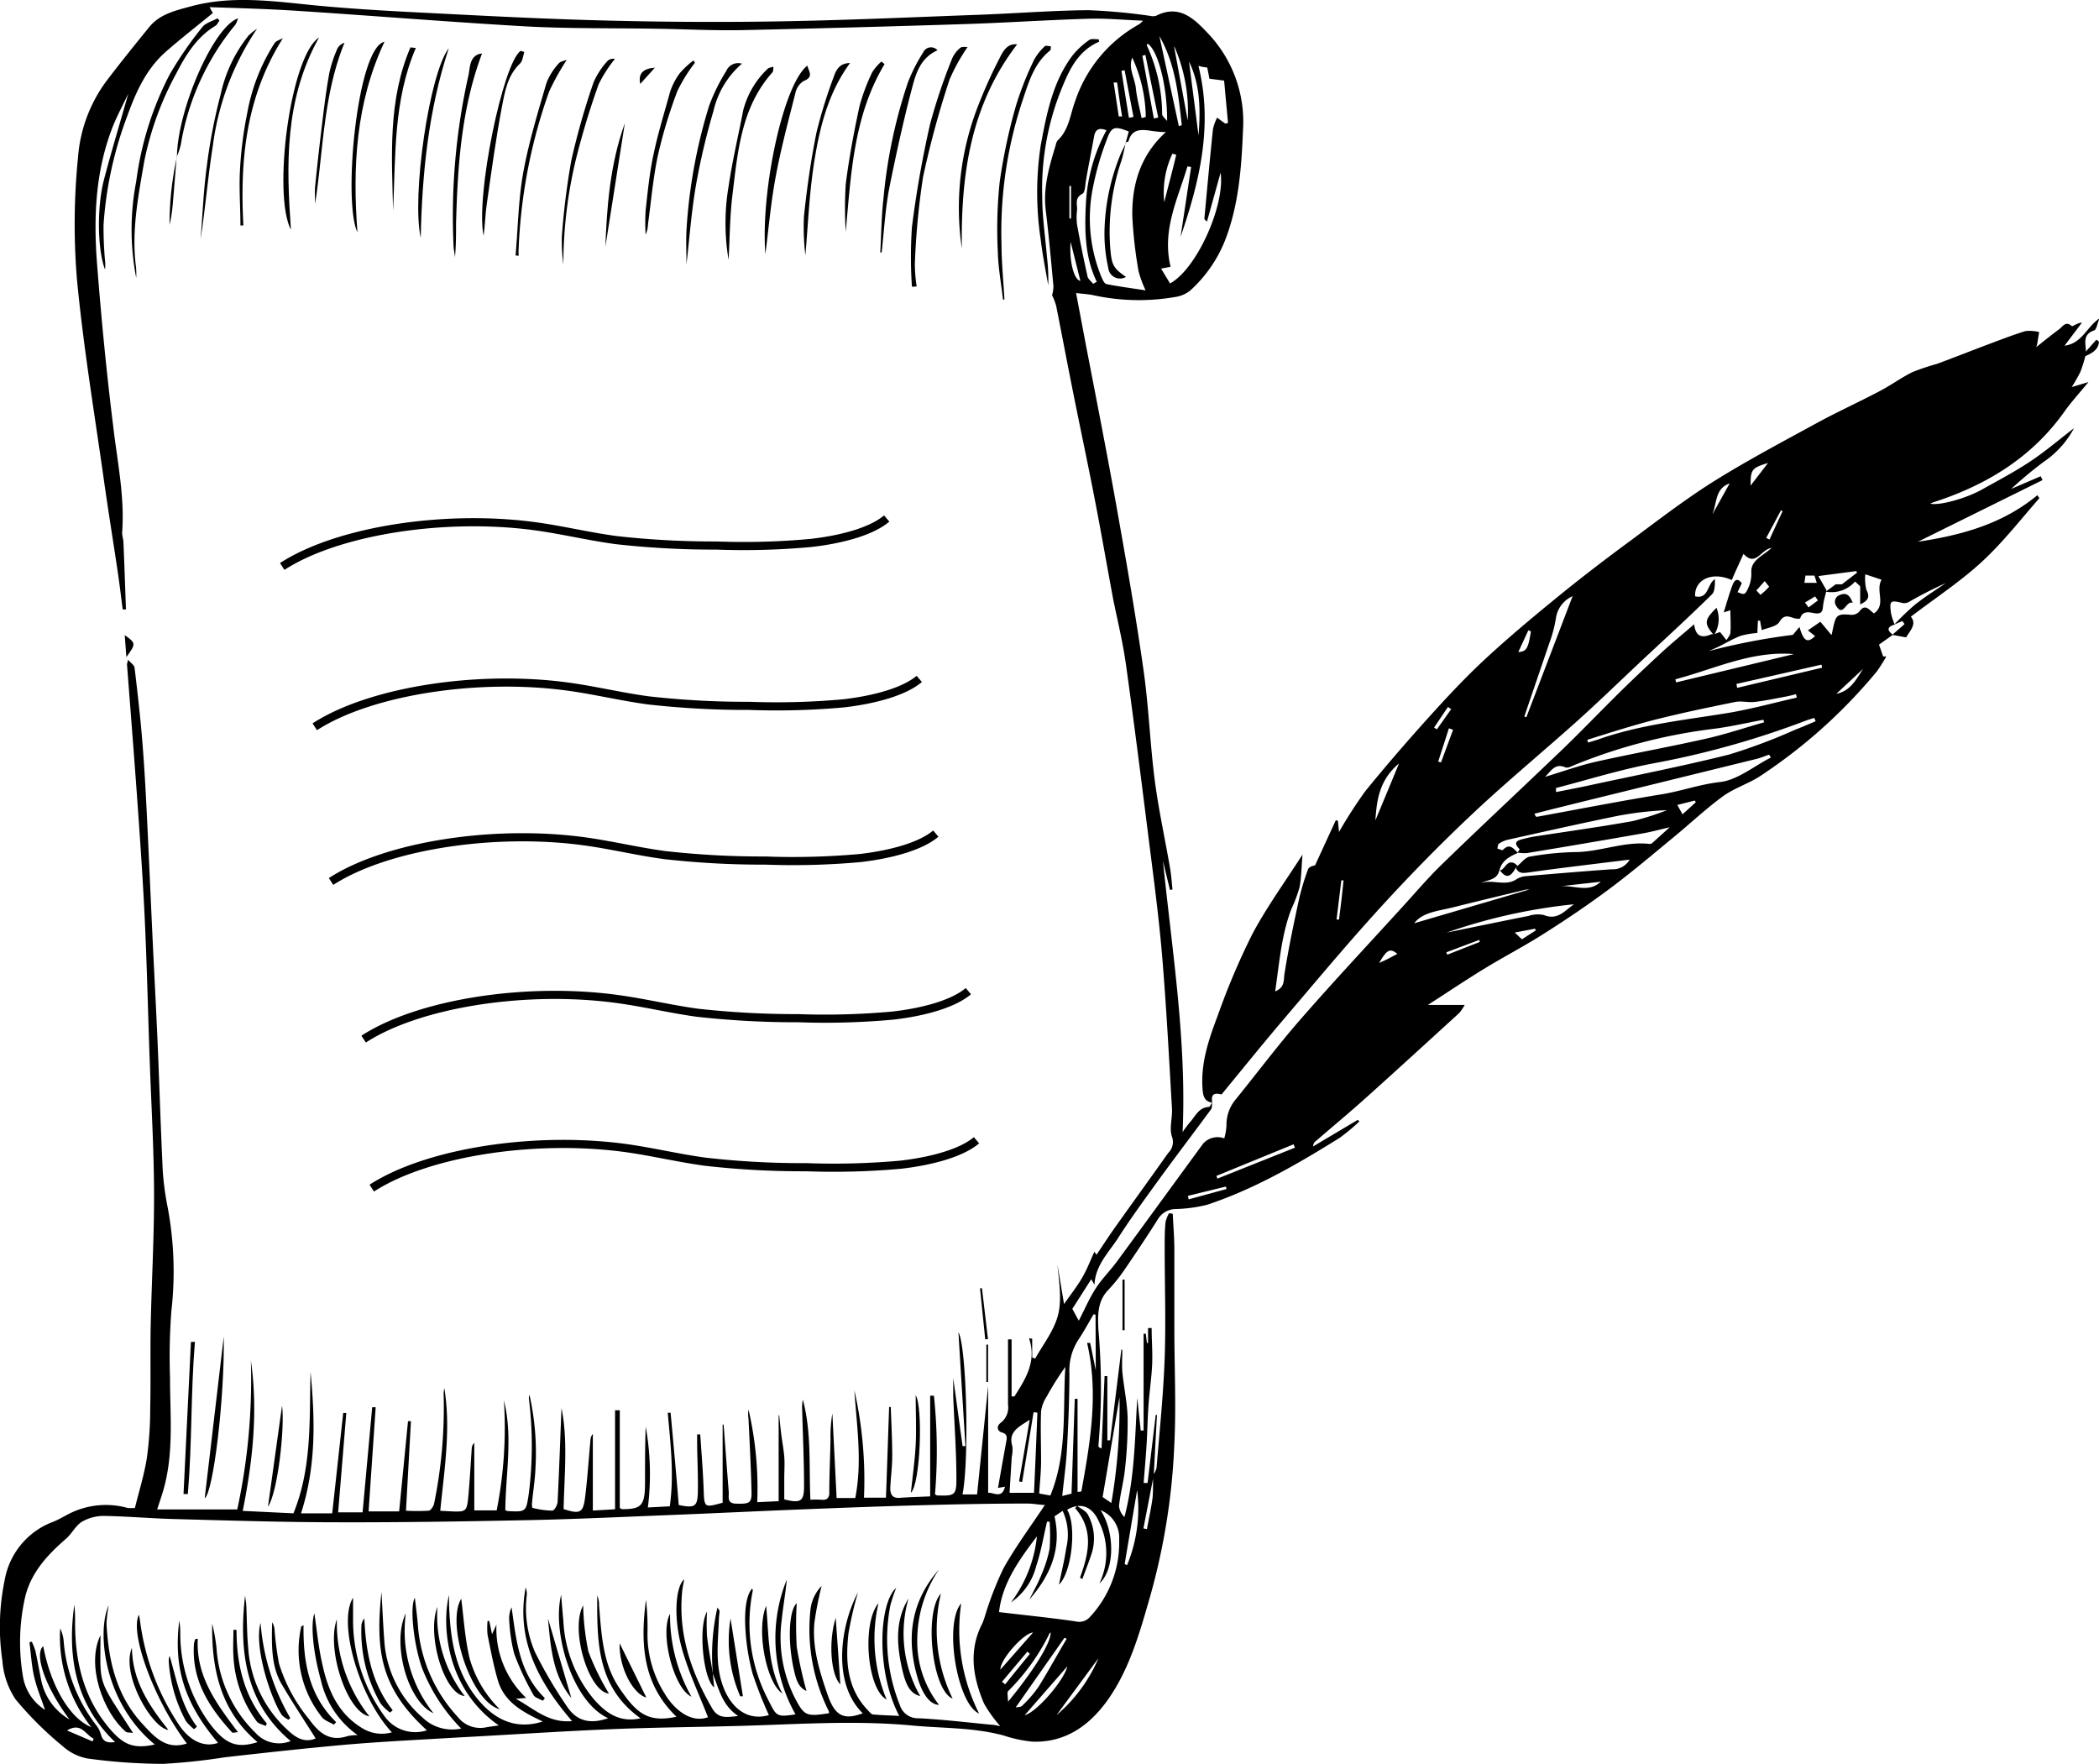 <svg xmlns="http://www.w3.org/2000/svg" viewBox="0 0 257.79 216.63"><defs><style>.cls-1{fill:none;stroke:#000;stroke-miterlimit:10;}</style></defs><g id="Capa_2" data-name="Capa 2"><g id="Capa_1-2" data-name="Capa 1"><path d="M141.62,181.16a2.58,2.58,0,0,0,.42-.87c.37-4.49.84-9,1-13.49s0-9.08,0-13.62c0-1,0-2.08.11-3.11a4,4,0,0,1,.43-1.07l.45.07c.07,1.43.19,2.87.2,4.31,0,3.3,0,6.59,0,9.89,0,4.66.23,9.32,0,14a80.78,80.78,0,0,1-3,18.88c-1.24,4.32-2.46,8.65-5,12.37-2.22,3.22-5.23,5.54-9.45,5.38a16,16,0,0,1-3.5-.75c-3.69-1-7.49-.88-11.25-1.23-7.22-.68-14.42-.12-21.63.06-5.26.14-10.52.18-15.77.41-6.14.26-12.26.68-18.39,1-4.5.27-9,.48-13.49.86-5,.44-10.08,1-15.12,1.57a75.56,75.56,0,0,1-7.61.81,70.38,70.38,0,0,1-9.28-.66,6.3,6.3,0,0,1-3.06-1.53,42.52,42.52,0,0,1-5.75-5.71,9.84,9.84,0,0,1-1.64-4.8,28.26,28.26,0,0,1,.31-10,9.34,9.34,0,0,1,5.85-7c.7-.27,1.36-.66,2-1a10,10,0,0,1,7.23-.73,4.75,4.75,0,0,0,.89,0c.51-2.08,1.15-4.1,1.47-6.17a44,44,0,0,0,.41-6.08c.07-3.27,0-6.54.05-9.81.11-5.48.43-11,.42-16.46s-.33-10.7-.52-16.05c-.26-7.06-.39-14.12-.8-21.17-.54-9.28-1.29-18.55-2-27.82,0-.07,0-.14.13-.61.38.43.77.67.8,1,.34,2.85.67,5.7.91,8.56s.4,5.57.54,8.36c.28,5.53.51,11.06.77,16.58.2,4.21.43,8.41.61,12.62.22,5.22.38,10.44.63,15.66a35.14,35.14,0,0,0,.6,4.46A42.77,42.77,0,0,1,21.05,161a73.34,73.34,0,0,0-.17,8.13c0,4.7.51,9.44-.87,14.06-.2.68-.44,1.35-.71,2.19h9.84a75.63,75.63,0,0,0,1.67-18.3c.89,6.19.24,12.31-1,18.48l6.23.3c2.31-5.67,1.94-11.55,2.1-17.37.55,5.8.71,11.57-1.17,17.37h3.83c.45-4.08.9-8.2,1.35-12.32l.38,0-1,12.2h3l1.18-12.91.43,0c-.29,4.24-.58,8.48-.87,12.79h3.75q.55-5.56,1.09-11.08l.36,0c-.2,3.61-.4,7.22-.61,11a26,26,0,0,0,2.76,0c.26,0,.61-.51.69-.85a58.92,58.92,0,0,0,1.18-13.32,3.32,3.32,0,0,1,.08-.88c.82,5,0,10-.5,15.06l1.38.07c1.77.08,1.89,0,2.06-1.77.19-2,.29-4,.43-6a.92.92,0,0,1,.31-.63v8.28H61A52.53,52.53,0,0,0,61.89,172c1.12,4.48.21,9,.17,13.48a1.35,1.35,0,0,0,.37.11c2.22.11,2.18.06,2.52-2.18a47.14,47.14,0,0,0,0-11.69,3.83,3.83,0,0,1,.07-.44,32.39,32.39,0,0,1,.74,9.12c-.06,1.43-.3,2.84-.43,4.27,0,.18,0,.52.11.53a10.35,10.35,0,0,0,2.4.33c.23,0,.62-.67.64-1.05.2-3.94.33-7.88.48-11.54.8,3.9.35,8.17.26,12.4,2,.64,2.39.47,2.63-1.37.3-2.37.45-4.76.67-7.14a1.18,1.18,0,0,1,.29-.72v9.41l2.73-.16V173.2h.58v12c.14.08.21.15.27.15,2.45,0,2.84-.45,2.83-3.44,0-2.24,0-4.47.08-6.71a33,33,0,0,1,.27,9.94l2.69-.14c.55-3.87.09-7.68-.25-11.49l.35,0c.35,3.78.7,7.57,1,11.33,2,.4,2.32.22,2.35-1.72s-.06-3.67-.09-5.5c0-.49,0-1,0-1.45H86c.15,2.26.34,4.51.42,6.77s.08,2.23,2.33,1.62v-9.6l.12,0c.21,2.75.41,5.5.63,8.25.05.61-.27,1.43.88,1.46,1.62.05,1.94-.06,1.92-1.35-.06-3-.23-6-.37-9.06a3.65,3.65,0,0,1,0-1.14A42.8,42.8,0,0,1,93,184.49l2.63-.12V173.81l.07,0c.08.81.16,1.61.26,2.42s.29,1.78.36,2.68,0,1.75,0,2.63,0,1.75,0,2.61c2,.5,2.43.26,2.43-1.63,0-3.11-.15-6.22-.23-9.32a5.25,5.25,0,0,1,.08-1.31c1.08,4,.74,8.14.93,12.3a11.31,11.31,0,0,1,1.32,0c.65.08,1-.17,1-.84,0-2.19.11-4.38.15-6.57a16.37,16.37,0,0,1,.23-3.19c.17,3.47.35,6.94.52,10.39h2.29c.88-4.48.18-8.85-.11-13.23a50,50,0,0,1,1.18,13.19h2.7c.14-3.77.26-7.46.39-11.14h.2c.07,2,.18,4,.18,6,0,1.35-.19,2.69-.24,4,0,.72.26,1.22,1.14,1.16,1.15-.09,2.3-.12,3.76-.18V171.41h.46a64.47,64.47,0,0,1,.13,12.11c.12.07.18.13.25.14,2.18.08,2.4,0,2.38-2.16,0-3.34-.26-6.67-.39-10,0-.64,0-1.27,0-2.25.42,3,.78,5.69,1.15,8.36l.35,0c-.29-4.68-.58-9.36-.86-14,1,1.76,1.35,15.66.5,19.93H120c.45-4.37.89-8.7,1.36-13.33v13.13c.71-.06,1.68.78,2.07-.75l-.86.15c.34-1.93.66-3.77,1-5.61.08-.5.24-1-.53-1.2-.61-.19-.67-.83-.1-1.21a2.4,2.4,0,0,0,.86-2.22c0-2.66,0-5.33,0-8h.44v7h.35c1.36-2.15,2.76-4.29,1.79-7.14l.39.06v2.31l.37.12c1-1.78,2.33-3.46,2.81-5.37s.11-4.06-.07-6.12l.8,4.8c.85-1.22,1.62-2.19,2.24-3.26s1-2.12,1.49-3.17a3.27,3.27,0,0,0,.26.37c.76-1.12,1.49-2.25,2.26-3.34,2.17-3.05,4.37-6.09,6.54-9.15a1.88,1.88,0,0,0,.47-2c-.36-1,.06-2.28,0-3.43-.37-6.29-.69-12.59-1.22-18.87-.42-4.92-1.08-9.82-1.7-14.73-.88-7-1.76-14-2.74-21-.37-2.64-1-5.24-1.54-7.86-.77-4.12-1.48-8.25-2.28-12.36-.83-4.31-1.75-8.59-2.61-12.89-.73-3.64-1.42-7.29-2.14-10.93a9.29,9.29,0,0,0-.5-1.3,3.81,3.81,0,0,0,.17-1.07c-.29-3.13-.57-6.26-.95-9.38-.33-2.79.44-5.37,1.24-8a1.26,1.26,0,0,1,.22-.54c1.41-1.31,1.54-3.19,2.16-4.84a16.92,16.92,0,0,1,7.87-9.44,3.56,3.56,0,0,0,.46-.43c-2.37-.09-4.51-.3-6.64-.24-5.1.15-10.21.5-15.32.66q-13.65.44-27.3.74c-3.47.07-6.94-.12-10.41-.17-5.38-.09-10.78,0-16.15-.29C55.16,2.7,45.76,1.93,36.36,1.32,32.9,1.1,29.43,1,25.74.88l.4.72c-1.94,1.59-3.91,3.12-5.78,4.76-2.38,2.1-3.65,4.9-4.7,7.81a46.41,46.41,0,0,0-2.94,13.4A43.28,43.28,0,0,0,12.9,32a5.06,5.06,0,0,1,0,1.1c-.94-2.42-1-7.68-.14-11,.93-3.55,2-7.07,3-10.6-.64,1.35-1.38,2.71-1.94,4.13-2.09,5.38-2.34,11-1.91,16.65.52,6.72,1.17,13.44,2,20.13C14.41,56.7,15.33,61,15,65.43c0,.39.15.79.16,1.18.12,2.75.21,5.49.31,8.24h-.4c-.2-1.51-.37-3-.6-4.55-.56-3.78-1.18-7.56-1.71-11.34-1.16-8.22-2.53-16.41-3.31-24.67a82,82,0,0,1,.13-14.94A18,18,0,0,1,13,10.05c1.73-2.29,3.53-4.51,5.33-6.73,1.26-1.55,3.12-2,4.93-2.49C28.18-.55,33.12.09,38.09.6c4,.4,8,.65,11.94.86,7.38.37,14.77.78,22.15,1s15,.29,22.52.18c8.45-.12,16.91-.51,25.36-.82,4.54-.16,9.07-.53,13.61-.57a72.08,72.08,0,0,1,7.59.7,1.49,1.49,0,0,0,.7,0c2.85-1.46,4.67.32,6.36,2.11a15.74,15.74,0,0,1,4.34,11.92c-.18,4.41-.48,8.78-2,13a16.55,16.55,0,0,1-4.48,6.7,3.81,3.81,0,0,1-1.81.79,26.19,26.19,0,0,1-10.21-.24c-.57-.11-1.17-.14-2-.24.4,2.13.78,4.11,1.15,6.09,1.35,7,2.75,14.1,4,21.17,1.14,6.4,2.25,12.81,3.16,19.24.62,4.43.78,8.91,1.35,13.34.47,3.59,1.25,7.14,1.87,10.72.16.89.21,1.79.31,2.69l-.31.06-.86-3.55c1.12,11.07,2.92,22.07,2.41,33.29a13.57,13.57,0,0,1,.92-1.23c.66-.73,1.06-1.8,2.3-1.86.14,0,.27-.35.4-.54,0,.27,0,.62-.11.81-2.09,2.85-4.25,5.67-6.33,8.53-1.7,2.35-3.42,4.69-5,7.14-1.16,1.85-2.89,3.43-3,5.89l-.4-.67-2.32,3.64.79,1.45c.71-1.36,1.28-2.71,2.06-3.93s1.79-2.2,2.63-3.34c3.54-4.82,7.05-9.65,10.58-14.47a2.37,2.37,0,0,1,2.6-.65,7.71,7.71,0,0,0,.27-1.51,4.84,4.84,0,0,1,1.08-3.21c2.69-3.31,5.24-6.73,8.05-9.94,4.08-4.68,8.33-9.21,12.51-13.8,1.53-1.67,3-3.41,4.62-5,5-4.86,10.13-9.64,15.18-14.48,2-1.94,4-4,6-6s3.88-3.77,5.86-5.6c1.29-1.2,2.65-2.31,4.14-3.6.18,1.56,1,1.72,2.12,1.22,0,0,.15,0,.23,0h.1l.73-.27.79,1c.17-.3.46-.6.48-.91.07-.9,0-1.81,0-2.76l-.82.26c.38-1.2.67-2.27,1.06-3.3.2-.56.56-1.07,1.16-.28l-.52,1.1c.56.18.87.5,1.22-.33a4.14,4.14,0,0,0,.47-2.1c-.1-1.51,1.48-2.06,2.48-3-1.27.13-1.94,2.38-3.44.72-.49,1.1-1,2.16-1.44,3.22-2.47-1.12-4.62,0-4.5,2,1.69.37,1.46-1.53,2.43-2.11,0,.69,0,1.46-.33,1.83-2.47,2.43-5,4.77-7.55,7.14-3,2.78-5.89,5.62-8.91,8.34-4.33,3.89-8.83,7.59-13.06,11.58-3.9,3.67-7.66,7.51-11.27,11.47-4.19,4.59-8.17,9.38-12.2,14.11-2.44,2.88-4.81,5.82-7.28,8.82-.67-.18-1.38-.21-1.13,1-.81-.1-1.09-.62-1.17-1.38-.34-3.33.73-6.39,1.87-9.4a87.06,87.06,0,0,1,4.2-9.89c1.76-3.32,4-6.39,6.18-9.8-.13,1.54-.13,2.79-.36,4a17.08,17.08,0,0,1-1,2.67c-1.24,3.22-1.48,6.63-2,10.14,1.27-.53,1-1.44,1.17-2.32.49-3.06,1.13-6.1,1.79-9.13a29.61,29.61,0,0,1,1.08-3.55c.09-.26.48-.41.86-.48.85-1.85,1.7-3.71,2.56-5.56l.25.11.13,1.35a56.93,56.93,0,0,1,3.22-5c2.52-3.1,5.14-6.13,7.82-9.1,2.2-2.44,4.45-4.85,6.86-7.09,2.89-2.68,5.93-5.22,9-7.72s5.93-4.68,9-6.94c3.33-2.47,6.61-5,10.11-7.2,4.14-2.59,8.46-4.87,12.74-7.21,2.54-1.38,5.17-2.57,7.72-3.92,1.36-.71,2.61-1.64,4-2.32a30.56,30.56,0,0,1,3-1c2.08-.77,4.14-1.59,6.22-2.37,1.53-.57,3.06-1.17,4.62-1.65a4.88,4.88,0,0,1,1.68.12c-.08.47-.15.93-.23,1.39,0,.11-.06.21-.12.46,1-.8,1.89-1.52,2.81-2.2.44-.32.8-1.07,1.56-.37.07.07.65-.4,1.24-.44-.66.88-1.33,1.75-2.14,2.84,2.16-.3,2.68-2.26,4.29-3.36-.28.66-.36,1.38-.66,1.48-1.5.51-1,1.68-1,2.68l-.09.52a17.09,17.09,0,0,1-.59,1.88,20.21,20.21,0,0,1-1.07,1.88l2.06-.62c-1.17,1.42-2.17,2.51-3,3.69-4,5.62-9.6,9-16.08,11.09a2,2,0,0,0-.34.16c1.11.25,4.33-.62,6.32-1.73s4-2.17,5.89-3.42,3.47-2.62,5.43-4.12A11.54,11.54,0,0,1,251,56.72a50.12,50.12,0,0,0-4,3.33l3.63-1.56.23.47-15.3,7.57c5.53-.82,10.48-2.25,14.66-5.71l.25.36C248.17,63.8,246,66.6,243.4,69s-5.77,4.49-8.72,6.74c.77.9-.09,1.7-.58,2.54l-1.7-.31,1.51-1.32-.27-.38-1,.44a32.55,32.55,0,0,1,2.47-2.38c1.23-1,2.56-1.82,3.85-2.71a48.76,48.76,0,0,0-4.5,2.3,1.24,1.24,0,0,1-.74.15c-1.57-.38-1.67-.33-1.48,1.22a7.35,7.35,0,0,0,.46,1.42c-.92.26-1,.68-.22,1.25l-1.71,1.21.51,1.45.39,0a20.64,20.64,0,0,1-1.17,1.85,64.94,64.94,0,0,1-14.18,12.75c-1.46,1-3.28,1.53-4.72,2.58-2.15,1.57-4.09,3.42-6.16,5.11-2.57,2.12-5.12,4.28-7.79,6.27s-5.26,3.73-8,5.47c-2.33,1.49-4.8,2.77-7.17,4.21s-4.68,3-7.11,4.56h4.52a6.12,6.12,0,0,1-.68,1c-3.8,3.47-7.59,6.94-11.42,10.38-2,1.8-4.1,3.54-6.15,5.31a.85.85,0,0,0-.37.69l5.5-3.27.17.21a23.79,23.79,0,0,1-2.4,2c-5.18,3.23-10.45,6.28-16.27,8.22a17.88,17.88,0,0,1-3.89.53,2.57,2.57,0,0,0-2.16,1.23c-1.29,2.05-2.64,4.06-4,6.06a21,21,0,0,1-2.13,2.67c-1.34,1.4-1.27,3.17-1.19,4.82a82.39,82.39,0,0,1,0,14.31c0,.1.08.21.39.31q.18-4.44.37-8.88H136v7.88l.34,0,1.38-11.13h.12c0,.91-.07,1.83,0,2.73.18,1.88.6,3.75.65,5.64a50.23,50.23,0,0,1-.32,6.25c-.15,1.54-.57,3-.74,4.58a2.19,2.19,0,0,0,.67,1.36c1.26-4.84,1.29-9.73,1.57-14.63.14,1.34.29,2.69.43,4h.35V163.8l.27,0,.14,1.14H141v-1.84h.44c0,1.51.13,3,.06,4.52s-.32,3.25-.44,4.87-.14,3.25-.24,4.88-.24,3.17-.36,4.76l.48,0,1-8.35h.15l-.39,7.37c-.42,2.19-.85,4.38-1.27,6.56l.43.09c.24-1.3.53-2.59.7-3.9C141.64,183,141.59,182.09,141.62,181.16Zm83.84-109.4-.05,0,.81,0,1.87-1.44-.13-.18-4.64.61,1,1.74c-.13.59-.32,1.17-.4,1.76s0,1.24-1.08,1.06c-.55-.1-1.47-.38-1.76.66a1.71,1.71,0,0,1-.77-.06c-.71-.23-1.22-.45-1.78.48-.34.56-1.39.7-2.16,1l-.21-1.16-.26,0-.07,1.51a10.65,10.65,0,0,0-2.05.35c-.92.35-1.78.87-2.67,1.31-.42.21-.85.38-1.28.57a80.1,80.1,0,0,1,10.36-2L221,77c.53,1.81,1,2,1.92,1.12l-.88-.7,1.53-1.06L224.94,78c.1-.43.16-.7.22-1,.33-1.51.56-1.63,2.17-1.49a1.3,1.3,0,0,0,1-.37c.74-1.06,1.19-.27,1.82.2,1.56-1.09.14-2.81.94-4.14l-2-.67a5.65,5.65,0,0,0,.13,1.9c.45.86.26,1.32-.76,1.8V72l-.63-.58a3.83,3.83,0,0,1-3.6,1.24Zm-39.29,34.81.19-.21c.49-.4.92-1,1.46-1.14a35.77,35.77,0,0,1,5.57-.57c3.11,0,6.08-1.36,9.22-1a.53.53,0,0,0,.33-.13l2.13-1.92c-1.33.31-2.36.59-3.41.77q-7,1.23-14.12,2.4a5,5,0,0,1-1.15-.06c.08-.15.27-.4.23-.43-.88-.88-.2-1.09.53-1.26.39-.1.78-.19,1.17-.26,4.06-.63,8.13-1.19,12.17-1.91a32.6,32.6,0,0,0,4.24-1.35,41.56,41.56,0,0,0-6.64.82c-4.32.89-8.63,1.86-12.94,2.82a3.25,3.25,0,0,0-1.07.49c-.13.09-.12.38-.18.59.24.06.61.25.69.16.83-.89,1.3-.12,1.84.36-1,.45-2,.93-2.28,2.19l0-.09c-.25,1.28-1.44,1.18-2.3,1.64,1.43-.55,3,.43,4.39-.49a2.58,2.58,0,0,1,1.11-.38c3.53-.3,7.07-.6,10.6-.85a2.36,2.36,0,0,0,2.2-1.19c-4.2.53-8.31,1-12.41,1.58C187.13,107.23,186.5,107.35,186.17,106.57Zm-47.9-89.1,0,0,.36-1.32c-1.74-.69-2.13-.63-2.7,1a35.15,35.15,0,0,0-1.75,6.14,18.94,18.94,0,0,0,1.11,10.77c.14.32.35.78.6.83,1.51.3,3.05.5,4.81.77a13.23,13.23,0,0,1-.87-2.36,55,55,0,0,1-.76-6.62c-.1-4,1-7.64,4.12-10.46-.62,0-1.28-.07-1.92-.17-1.2-.18-2.28-.18-2.67,1.29C138.6,17.41,138.39,17.43,138.27,17.47ZM87.55,205.58l0,0a26.66,26.66,0,0,1,.56-8.15c.18.28.26.35.26.41,0,.32-.07.63-.08,1-.09,3-.58,6,.82,9,1.15,2.37,3.08,3.46,5.32,2.8a51.38,51.38,0,0,1-2-5.09,26.92,26.92,0,0,1-.87-5.29c-.19-2.74.18-4.5.82-5.16,0,.08.09.16.08.22a20.24,20.24,0,0,0,1.9,13.47c1,2,1,2.12,3.34,1.76A19.06,19.06,0,0,1,96.63,194c-.15,1.66-.46,3.32-.63,5a16.51,16.51,0,0,0,1.56,9.41c1.22,2.36,1.44,2.43,4.27,2a1.77,1.77,0,0,0-.08-.33,22.4,22.4,0,0,1-2.22-12.31,5,5,0,0,1,1.38-3,41.61,41.61,0,0,0-.89,4.53c-.28,3.08.64,6,1.63,8.86.91,2.63,2,3.11,4.31,2.26-3.88-3.81-2.66-11-.59-14.84a44.42,44.42,0,0,0-1.16,5c-.39,3.43-.2,6.8,2.41,9.5.18.18.38.46.59.48,1.05.1,2.1.12,3.23.18-2.93-5.59-2.46-13.95-.37-15.72a17.55,17.55,0,0,0-.73,2.19,21.8,21.8,0,0,0,1.17,12.19,2.31,2.31,0,0,0,2.32,1.63c3,.15,5.94.51,8.9.79.35,0,.69.11,1.11.17a16.33,16.33,0,0,1-2-2.8c-1.36-3.22-1.91-6.51-.19-9.82a10.75,10.75,0,0,0,.39-1.13,40.31,40.31,0,0,1,2.22-5.66c1.51-2.68,3.36-5.17,5.07-7.75-.61,0-1.39-.17-2.18-.17-4.15,0-8.29.08-12.44.19-4.93.13-9.87.31-14.81.51-5.62.22-11.24.5-16.86.72s-11.22.49-16.84.61c-7.81.16-15.62.29-23.43.27-6.7,0-13.4-.21-20.1-.39-3-.07-5.91-.34-8.87-.39a5.37,5.37,0,0,0-2.73.71c-.78.47-1.23,1.45-1.94,2.07-2.22,1.94-4.2,4-5,7a25.1,25.1,0,0,0-.3,10A6,6,0,0,0,5.53,210c-.46-1.36-1-2.66-1.32-4s-.41-2.86-.59-4.3l.28-.08a7.4,7.4,0,0,1,.45,1.15c.27,1.21.47,2.42.72,3.63a7.24,7.24,0,0,0,3.47,4.78c-2.89-3.84-4.4-8-3.23-9,.93,4.9,3.27,8.87,5.9,9.94A17.92,17.92,0,0,1,7.39,200a4.52,4.52,0,0,1,.42,1.43,19.35,19.35,0,0,0,4,10.44,3.2,3.2,0,0,1,.58,1.13c.22.81.66,1.11,1.74.95-4.9-4.71-5.89-10.52-5-16.87a17.91,17.91,0,0,1,.09,2.2c0,4.89,1.08,9.39,4.39,13.19,1.63,1.86,2.9,2.34,5.4,1.78-6.36-5.22-7.12-14-5.65-17.1a15.1,15.1,0,0,0-.28,2.27c.24,4.51,1.19,8.78,4.37,12.25,1.48,1.61,2.93,3.3,5.5,2.46-3.89-5.09-7.07-13.48-5.89-15.82.05.26.09.44.12.61A29.84,29.84,0,0,0,22.09,212c1.28,1.83,3,2.64,4.69,2.05-4.61-5.42-5.37-9.9-4.77-15a7.85,7.85,0,0,1,.13,1.37,18.74,18.74,0,0,0,3.43,11c2,2.74,3.38,3.38,6.06,2.54-4.56-3.84-5.66-9-5.57-14.55a21.51,21.51,0,0,1,.53,3,16,16,0,0,0,4.8,10.42,3.86,3.86,0,0,0,4.31,1c-5.89-4.91-6.29-11.8-5.6-17.87.08.64.14.95.15,1.25.08,1.71.07,3.42.23,5.12a15,15,0,0,0,4.38,9.7c1.08,1.06,2.25,2.17,3.91,1.48-1.42-2.26-2.87-4.44-4.19-6.69s-1.21-5-1.16-7.58a2,2,0,0,1,.3.94,38.12,38.12,0,0,0,.55,4.14,19.91,19.91,0,0,0,3.66,6.79c1.21,1.68,2.52,2.85,4.76,2.11a5.61,5.61,0,0,1,1.24-.12,11.29,11.29,0,0,1-4.52-6.75c-1-3.59-1.26-6.9-.8-8.2.32,2.18.52,4.29,1,6.34.71,3.23,2,6.12,5.09,7.88a4.57,4.57,0,0,0,3.43.39c-4-4.25-6.69-13.49-4.77-16.53,0,1,0,1.88,0,2.75a20,20,0,0,0,3.88,11.82,4.63,4.63,0,0,0,5.19,1.71c-5.76-5.25-6.32-9.87-5.58-17,.12,2.13.2,4,.34,5.88a13.68,13.68,0,0,0,4.68,9.53,5.23,5.23,0,0,0,4.77,1.37,21.93,21.93,0,0,1-4.83-7.49c-1-2.87-1.51-7.46-.86-8.57.13,1.14.28,2.24.37,3.35a18.62,18.62,0,0,0,4.91,11.3,3.5,3.5,0,0,0,3.48,1.26c.5-.09,1-.15,1.55-.23-6.59-4.57-7-12.54-6.11-16,0,.38,0,.77,0,1.16.16,4.29.75,8.4,3.74,11.87,2.14,2.47,4.68,3.46,7.77,2.49-2.37-1.13-4.72-2.32-5.52-5.08-.53-1.82-.88-3.7-1.26-5.57a8.77,8.77,0,0,1,0-1.7l.21,0,.34,1.63.54-1.18a11.71,11.71,0,0,0,3.65,9l-1.26.11c2.26,1.24,4,3,6.9,2.74-4.18-4.86-6.9-10-5.7-16.41a2.21,2.21,0,0,1,.13,1,13.6,13.6,0,0,0,1,6.9,54.16,54.16,0,0,0,4,6.79c1.2,1.78,2.89,2.1,5,1.36-4.42-2-6.91-10.62-5.77-15.15.08,1.06.17,2.13.27,3.2a16.26,16.26,0,0,0,3.8,9.69c1.44,1.61,3.09,2.84,5.68,2.28-5.43-3.89-5.34-9.52-5.32-15.09a2.8,2.8,0,0,1,.22,1.19c.3,3.53.44,7.16,2.51,10.2s3.46,4.27,7,3.5c-4.21-4.05-4.44-9.1-3.74-14.36a30.64,30.64,0,0,1,.18,4.18A13.63,13.63,0,0,0,81.63,208c1.22,2.06,3.31,3.65,5.32,2.9-1.07-2.75-2.35-5.45-3.16-8.28-1.11-3.88-.84-7.73.24-8.66-.08.49-.19.94-.24,1.4-.54,5.27,1.08,10,3.69,14.47.75,1.29,1.79,1.07,3.18.92C88.66,209.42,88.3,207.4,87.55,205.58Zm38.87-9.13c.5-1,1.07-2,1.49-3.07a15.07,15.07,0,0,0,1-3.19,22.69,22.69,0,0,0,0-3.3l-.32,0c-.43,1.81-.73,3.66-1.32,5.42a7.66,7.66,0,0,1-3.11,4.49,16.17,16.17,0,0,0,3.19-8.11c-2.18,2.87-4.27,5.78-4.65,9.3,3.18.38,6.3.69,9.39,1.14a1.75,1.75,0,0,0,1.77-.54,13.36,13.36,0,0,0,3.59-9.5,3.64,3.64,0,0,0-2.29-3.62c1.79,2.7,1.75,7.35-.14,9a8.66,8.66,0,0,0-.06-7.6c-.81-1.87-2.25-2.41-3.9-1.45,1.18,1.87.61,7.63-1,9.2.31-1.56.67-3,.89-4.49a6.93,6.93,0,0,0-.44-4.57l-1,.67C130.42,190.22,129,193.5,126.42,196.45ZM143.7,34.81c3.27-1.77,6.78-9.59,6.21-13.61l-1.67,6c-.28-.18-.33-.3-.32-.4.34-3.65.67-7.29,1.05-10.93a6,6,0,0,1,.51-1.42l1,.73.34-.08-.48-5.2-1.8-.23-.27-1.37-.6-.09-.48-.11c1.81,7.31.14,14.19-2.2,21l1.3-8.59-.45-.07c-1.19,4-3.17,7.84-2.07,12.33l-1.17.22Zm-9.15,126.66-.24-.06c-.62,1.05-1.2,2.14-1.88,3.15a6.92,6.92,0,0,0-1.09,4.07c0,3.12-.13,6.24-.3,9.36-.11,1.89-.38,3.78-.58,5.74l1.14-.29L132,171.8h.34v11.42c.15,0,.47,0,.48-.11,1.08-6,2.13-12,.69-18.18l.38,0,.69,3.37ZM129,183.67c2.11-5.15,1.51-10.52,1.84-15.79a35.89,35.89,0,0,0-2.3,3.66,4.37,4.37,0,0,0-.68,1.79c-.08,2,0,4.07,0,6.1,0,1.33-.15,2.65-.23,4Zm62.1-86.88,0,.49c1.21-.24,2.41-.47,3.61-.72,5.89-1.28,11.81-2.43,17.65-3.89a68.42,68.42,0,0,0,8-3c.88-.34,1.75-.72,2.63-1.09l-.17-.41c-.36.12-.74.22-1.1.36a107.31,107.31,0,0,1-18.65,5.22C199,94.52,195.07,95.75,191.07,96.79Zm26.4-3.74-.23-.37c-.48.17-1,.38-1.44.5l-21.28,5.23c-2,.5-4.07,1-6.1,1.53.15.34.23.39.29.38,5.1-.93,10.19-1.93,15.3-2.76,2.42-.39,4.7-1.23,7.19-1.51C213.37,95.81,215.39,94.11,217.47,93.05ZM127.41,173.5l-.47-.06c-.47,2.86-.93,5.71-1.4,8.57l-.38-.07c.44-2.52.87-5.05,1.3-7.57-1.22.83-2.69,1.42-2.13,3.24a3.92,3.92,0,0,1-.07,1.31c-.09,1.46-.18,2.92-.27,4.42h3C127.15,180,127.28,176.75,127.41,173.5Zm62.35-78.09c2.25-.68,4.27-1.42,6.35-1.88,4.47-1,9-1.81,13.46-2.82,2.39-.54,4.73-1.33,7.09-2l-.09-.31c-2.11.39-4.21.89-6.34,1.14a66.81,66.81,0,0,0-16.75,4.37c-.4.16-.92.47-1.23.33C191,93.71,190.56,94.61,189.76,95.41Zm5.18-4.55.1.34c.48-.15,1-.29,1.43-.45C201.52,89,206.8,88.44,212,87.6c2.92-.47,5.78-1.27,8.67-1.92l-.09-.42c-.42.1-.83.21-1.24.29-1.29.24-2.56.51-3.86.66-.77.09-1.6-.15-2.35,0-3.32.67-6.63,1.36-9.91,2.19C200.45,89.11,197.7,90,194.94,90.86Zm-60.68-56,.44-.26c-1.46-3-1.5-6.26-1.34-9.49A21.25,21.25,0,0,1,135.89,16c-.93-.36-1.35-.1-1.51.71-.33,1.81-.69,3.61-1,5.41-.11.58-.1,1.5-.44,1.68-1,.51-.61,1.31-.66,2a7.15,7.15,0,0,0,0,1.79c.38,2.1.8,4.2,1.27,6.28C133.58,34.23,134,34.53,134.26,34.86Zm2.23,149.73a69.34,69.34,0,0,0,1-13c-.68,4.05-1.36,8.1-2.07,12.27ZM220.32,80.33c-5.22-.43-9.77,1.84-14.56,3.1l.09.38Zm-42.66,34.21c3.38-.69,6.72-1.39,10.07-2.05a3.59,3.59,0,0,1,1.88-.11c1.72.7,2.59-.58,3.7-1.32A68.1,68.1,0,0,0,177.66,114.54ZM187.21,88l.25.09,5.68-14.87A3.51,3.51,0,0,0,191.08,76a16.05,16.05,0,0,1-.83,3.07C189.26,82,188.23,85,187.21,88ZM131,201.28l-.26-.14-6,8.56c.2-.06.64,0,.85-.26a14.38,14.38,0,0,0,2-2.34C128.77,205.2,129.84,203.23,131,201.28ZM144.78,15.49l.36-.12c-.42-3.73-.77-7.49-2.75-10.94Zm43.47,93.63.09.14a5.86,5.86,0,0,0-.94,0c-3,.72-6,1.44-9,2.19-1.78.44-3.7.59-4.71,1.94ZM140.93,5.36c0,.07-.11.15-.09.2A20.41,20.41,0,0,1,142.73,14c0,.29.4.57.61.86C143.36,10.34,142.14,6.06,140.93,5.36Zm-1.87,1.72c-.52,1.29.31,2.5.44,3.75s.45,2.39.7,3.67a2.44,2.44,0,0,0,.52-.15A18,18,0,0,0,139.06,7.08Zm-.94,185,.3.15a18.27,18.27,0,0,0,1.24-9.23C139.14,186.07,138.63,189.09,138.12,192.12ZM123.8,209c3-3.64,5.26-7.14,5.24-8.5-.18.07-.21.27-.31.45a26.2,26.2,0,0,1-4.91,6.74C123.65,207.86,123.8,208.37,123.8,209ZM213.26,84l.09.48L223.79,82l-.09-.37Zm-41.42,9.75c-2.41,2-2.76,4.47-2.92,7C169.86,98.5,170.8,96.24,171.84,93.72Zm-46,116.91c1.54-.41,4.89-4.36,5.24-6Zm23.55-66.24.13.33,9.52-3.8-.17-.41ZM147.2,16.63c.24-3.13.23-6.2-1.17-9.06Q146.61,12.09,147.2,16.63Zm-3-10.89,1.67,9.06A19.86,19.86,0,0,0,144.24,5.74ZM144.46,19l-.47-.12a11.16,11.16,0,0,0-1,5.95C143.46,22.92,144,21,144.46,19ZM140.67,6.74l-.37.11,1.41,7.7.54-.11ZM126.87,200.5c-1.15.06-4.08,3.37-4,4.55Zm2.88,10.15a18.89,18.89,0,0,0,5.16-7Zm8.9-196.18.56-.11-1.09-5.73-.39.07Q138.18,11.58,138.65,14.47Zm52.94,94.38c1.69-.18,3.52.86,5-.56Zm-60.1-79.14c-.19,2.3.39,4.66,1.2,4.79C132.28,32.88,131.88,31.25,131.49,29.71Zm-5,173.42-.31-.29-3.12,3.71.39.31C124.45,205.62,125.46,204.37,126.48,203.13ZM215,59.64l2.14-2.78C215.14,57.47,215,57.66,215,59.64Zm.71,12.88.5.54a9.24,9.24,0,0,0,1.07-1s-.35-.45-.55-.69Zm13.18,9.56-3.36,3.13C227.27,84.88,228,83.4,228.86,82.08Zm-83,64.79.1.43,4.65-1.27-.08-.3Zm30.74-53.33.35.09,1.48-4-.51-.18ZM8.23,212.53l3.14,1.34.14-.33C10.51,213.09,10,211.46,8.23,212.53Zm129-202.4-.46,0,.63,4.17.41,0C137.58,12.92,137.39,11.53,137.2,10.13Zm-5.89,16.71h.2v-4h-.2Zm55.13,53.24c1-.06,1.21-.39,1.55-2.53l-.31-.15Zm23.89-17,2.07-3.71C210.62,60,210.88,61.76,210.33,63.08Zm-2.09,35.45-.12-.21-2.15.54.64,1.15Zm-22.24,16,.89.83,1.71-1.1-.11-.2Zm-21-6.41h-.29c-.2,1.6-.39,3.2-.59,4.81l.3,0C164.65,111.38,164.85,109.77,165,108.15Zm58.24-34.38-.35-.49-1.24.75.44.6ZM176.13,89.35l.34.23,1.76-2.49-.4-.26Zm1.5,27.61.12.29,4-1.57-.09-.24Zm39.29-50.9.4.2c.53-1.16,1.07-2.32,1.61-3.48l-.2-.1Zm-45.31,51.09c-.89-.74-1.29-.52-2.23,1.12.43-.2.77-.35,1.1-.52S171.16,117.39,171.61,117.15Zm50-45.57h1.52l-.29-.89h-1.1Z"/><path d="M16.73,34.14a31.13,31.13,0,0,1,0-11.86A39.59,39.59,0,0,1,20.84,9.14a46.21,46.21,0,0,1,4-5.8c.4-.53,1.23-.73,1.87-1.09l.24.28c-.16.22-.28.51-.49.64C24.15,4.55,22.8,6.79,21.66,9a38.16,38.16,0,0,0-3.95,10.85c-.74,4.31-1.59,8.6-1,13A10.92,10.92,0,0,1,16.73,34.14Z"/><path d="M135,5.12c-2.82,1.21-3.85,3.85-4.85,6.36A32.79,32.79,0,0,0,128,24.12c0,2.5.38,5,.59,7.49a23.12,23.12,0,0,1,.15,3.44c-.32-1.86-.7-3.72-.92-5.6a38.69,38.69,0,0,1,0-11.62c.72-3.87,1.47-7.77,3.89-11a9.7,9.7,0,0,1,2.07-1.92c.26-.2.76-.07,1.15-.09Z"/><path d="M123.19,36.82c-.23-2-.59-3.91-.64-5.86a55.39,55.39,0,0,1,.22-8.55,68.84,68.84,0,0,1,2-9.41A39.06,39.06,0,0,1,127,7.35a6.57,6.57,0,0,1,1.32-1.67c.11-.12.49,0,.74,0,0,.18,0,.44-.09.52-2,1.59-2.66,4-3.4,6.19A51.22,51.22,0,0,0,123,30c0,2.26.24,4.51.36,6.76Z"/><path d="M112,35.22a54.22,54.22,0,0,1,0-7.32c.53-4.25,1.28-8.49,2.23-12.67a70.61,70.61,0,0,1,2.69-8,3.48,3.48,0,0,1,1-1.34c.22-.2.69-.1.92-.12a22.87,22.87,0,0,0-2.22,4,113.88,113.88,0,0,0-3.26,12,93,93,0,0,0-1,10.57,18.3,18.3,0,0,0,.22,2.84Z"/><path d="M118.13,30.52a34.36,34.36,0,0,1,2-17.53,60.67,60.67,0,0,1,2.79-6.15c.36-.69.9-1.53,2-1.39C119.19,12.9,118,21.51,118.13,30.52Z"/><path d="M89.48,31.9a27,27,0,0,1,0-9c.46-3.14,1.2-6.24,1.8-9.36a10.66,10.66,0,0,1,3-5.09c.15-.16.46-.17.7-.26,0,.23,0,.54-.1.68C91,13.2,90.6,18.7,89.94,24.08,89.63,26.67,89.63,29.29,89.48,31.9Z"/><path d="M84.31,32.47c0-1.31-.07-2.75,0-4.18A64.3,64.3,0,0,1,87.09,13a22.85,22.85,0,0,1,2.1-4.27,1.59,1.59,0,0,1,1.93-.91,10.87,10.87,0,0,0-3.5,5.83,83.34,83.34,0,0,0-2.16,9.19C84.91,26.07,84.67,29.33,84.31,32.47Z"/><path d="M94,31.19c-.6-7.62,2.16-20.78,5.15-23.13.21.78.81,1.4-.47,1.9a2.33,2.33,0,0,0-1,1.5c-.87,3.43-1.79,6.86-2.43,10.34C94.64,25.08,94.37,28.42,94,31.19Z"/><path d="M108.11,31c.13-2.23.14-4.46.4-6.68a62.2,62.2,0,0,1,3-14.21,21,21,0,0,1,1.88-3.69,1.05,1.05,0,0,1,1.75-.24c-2,.87-2.62,2.71-3.08,4.46-1.09,4.11-2,8.27-2.84,12.45-.5,2.6-.64,5.27-.94,7.92Z"/><path d="M69.19,32.46A21.08,21.08,0,0,1,69,29.1a89.24,89.24,0,0,1,1.17-9.41,89.82,89.82,0,0,1,2.74-9.61,9.72,9.72,0,0,1,1.68-2.57,1,1,0,0,1,.93-.27,16.22,16.22,0,0,0-2,3.12A95.77,95.77,0,0,0,70.7,19.7,55.18,55.18,0,0,0,69.19,32.46Z"/><path d="M63.32,31.37c.3-3.39.34-6.83.94-10.17.68-3.73,1.8-7.39,2.85-11a7.72,7.72,0,0,1,1.5-2.4c.21-.27.7-.33,1-.45a30.14,30.14,0,0,0-2.17,3.9A65.1,65.1,0,0,0,63.7,30.49a7.23,7.23,0,0,0,0,.93Z"/><path d="M104.4,7.74c-2.61,3.55-3.66,7.64-4.34,11.76s-.82,8.24-1.15,11.86a29.46,29.46,0,0,1-.17-4.79c.36-3.45.85-6.91,1.54-10.31a60.89,60.89,0,0,1,2.14-6.89C102.81,8.22,103.39,7.76,104.4,7.74Z"/><path d="M47.22,5.13c-3.55,7.56-3.92,15.49-3.32,23.41C42.09,24.84,43.85,5.81,47.22,5.13Z"/><path d="M64.39,6.39c-.16.48-.19,1.09-.51,1.4-1.54,1.45-1.87,3.43-2.23,5.3-.76,4-1.3,8-1.87,12-.19,1.28-.2,2.58-.39,3.86-1-4.86,2.38-21.24,4.56-22.71Z"/><path d="M59.2,6.57c-2.54,6.77-3,13.81-3.19,20.9,0,1.38,0,2.77-.14,4.19,0-.44-.13-.86-.16-1.3A79,79,0,0,1,57.55,9.18C57.74,8.2,57.68,6.74,59.2,6.57Z"/><path d="M31.57,3.53a33.28,33.28,0,0,0-5.43,14.38c-.6,3.8-.92,7.64-1.5,11.46.24-3,.35-5.93.75-8.87a68,68,0,0,1,1.72-8.95,17.4,17.4,0,0,1,3.43-7.2A7.57,7.57,0,0,1,31.57,3.53Z"/><path d="M34.75,4.69c-4.55,7.18-5.29,14.94-4.86,23h-.36c0-2.3-.19-4.61-.05-6.91a47.29,47.29,0,0,1,.89-6.92,23.59,23.59,0,0,1,3.31-8.5C33.89,5,34.38,4.89,34.75,4.69Z"/><path d="M51.67,29.21C50.54,24,52.73,9,55.12,5.92,52.65,13.43,51.84,21.18,51.67,29.21Z"/><path d="M27.48,164.15c.12,7.54-1.28,19.16-2.34,19.86C25.92,177.36,26.7,170.76,27.48,164.15Z"/><path d="M108.64,7.87c-3.81,6.36-4.12,13.5-4.77,20.59a47.2,47.2,0,0,1,0-5.83c.4-3.19,1-6.37,1.67-9.51a23.56,23.56,0,0,1,1.58-4.24,6.05,6.05,0,0,1,1.13-1.32Z"/><path d="M39.18,4.6c-4.28,7.71-4,15.73-3.45,23.62C33.46,23.85,35.64,6.92,39.18,4.6Z"/><path d="M85.35,7.71a19.09,19.09,0,0,0-2.15,3.46A58.89,58.89,0,0,0,80.82,19c-.61,2.81-.85,5.7-1.24,8.56a3.2,3.2,0,0,1-.29,1.25,25.83,25.83,0,0,1,0-2.92c.26-2.36.49-4.74,1-7.06.54-2.54,1.31-5,2-7.53A8.2,8.2,0,0,1,83.48,9a11.05,11.05,0,0,1,1.69-1.58Z"/><path d="M21.73,19.25c.07-5.76,4.46-15.93,7.5-17a3.48,3.48,0,0,1-.31.77,31,31,0,0,0-6.71,14.72,8,8,0,0,1-.51,1.52Z"/><path d="M51.07,5.89c-2.76,6.43-2.48,13.24-2.79,20-.17-6.79-.64-13.62,2.13-20.07Z"/><path d="M38.7,25.05c0-.71-.06-1.42,0-2.13q.38-3.78.84-7.55c.26-2.15.52-4.3.91-6.43a15.82,15.82,0,0,1,1-3,1.53,1.53,0,0,1,.86-.69C39.71,11.61,39.72,18.4,38.7,25.05Z"/><path d="M23.94,164.8c-.52,6.22-.34,12.48-.87,18.69l-.53,0q.45-9.33.91-18.68Z"/><path d="M74.35,30.31c.18-4.68.52-10,2.39-15.18Z"/><path d="M32.91,185.05c.58-4.2,1.17-8.4,1.73-12.43C35,175.28,34.12,183.3,32.91,185.05Z"/><path d="M111.87,183.34c.2-2,.49-3.89.59-5.85s0-4,0-6.14C113.37,172.81,113.05,182.25,111.87,183.34Z"/><path d="M21.7,19.23c-.16,1.93-.31,3.87-.48,5.81a17.37,17.37,0,0,1-.4,2.57,38.57,38.57,0,0,1,.91-8.36Z"/><path d="M121,164.48c-.22-2.09-.43-4.17-.64-6.26l.24,0c.25,2.08.49,4.17.74,6.25Z"/><path d="M137.86,163.37v-6.21h.26v6.21Z"/><path d="M15.52,80.7,15.32,78C16.71,79,16.71,79.06,15.52,80.7Z"/><path d="M78.63,10.31c-.26-1.26.3-1.88,1.8-2Z"/><path d="M256,43.79l.09-.52,1.38-1.55.32.25C257.71,43,256.88,43.4,256,43.79Z"/><path d="M121.35,165.14v4.59h-.21v-4.59Z"/><path d="M210.44,77.94c-1.17-1.38-1.13-1.81.37-3.29a3.63,3.63,0,0,1-.27,3.29h-.1Z"/><path d="M186.17,106.57c-.7,1.25-1.22,1.31-2,.27l0,.09c.69-.13.84-1.34,1.8-.92a2,2,0,0,1,.42.35Z"/><path d="M225.46,71.76l-.05,0Z"/><path d="M115.32,192.76a15.49,15.49,0,0,0-2.66,8.33,12.67,12.67,0,0,0,2.66,8.29c-.92,0-1.92-1-2.59-3.21C111.26,201.31,111.83,196.72,115.32,192.76Z"/><path d="M118.05,196.92a22.76,22.76,0,0,0,2.2,13.53C117.54,209.29,115.9,199.38,118.05,196.92Z"/><path d="M37.28,199.61c-.06,4.44.63,8.61,4,11.89l-.27.32c-.51-.31-1.17-.51-1.49-.95A13.2,13.2,0,0,1,37,199.76S37.09,199.7,37.28,199.61Z"/><path d="M56.65,196.35c.29,2.26.44,4.79,1,7.23a14.18,14.18,0,0,0,3.73,6.34C57.82,209,54.75,199.4,56.65,196.35Z"/><path d="M24.29,201.27c-.23,4.59,2.27,7.95,4.94,11.47-.34,0-.66.15-.75,0-2.83-3.09-5-6.47-4.65-10.93a2.43,2.43,0,0,1,.17-.52Z"/><path d="M49.84,198.13a16.23,16.23,0,0,0,3.4,12.28C50.08,209,48.07,201.85,49.84,198.13Z"/><path d="M12.34,200.83c0,6.36-.49,5.07,4,12-.43-.08-.75,0-.92-.17C12.7,210.32,10.54,204.53,12.34,200.83Z"/><path d="M115.56,195.71A19.28,19.28,0,0,0,117,208.62C114.45,207.58,113.46,198,115.56,195.71Z"/><path d="M111.58,196.31a15.52,15.52,0,0,0,1.44,12c-1.19-.32-1.75-1.22-2.23-3.36C110.13,202,109.91,199.05,111.58,196.31Z"/><path d="M29.05,200.18c0,4.24.92,8.17,3.71,11.48l-.11.32c-.39-.19-.91-.27-1.13-.58a14.61,14.61,0,0,1-2.85-8c-.07-1.07,0-2.16,0-3.24Z"/><path d="M108.89,208.73c-2.41-1.27-3.06-9.38-1-11.83A19.47,19.47,0,0,0,108.89,208.73Z"/><path d="M45.37,210.8c-2.76-.51-5.32-8.29-4-11.92A18.51,18.51,0,0,0,45.37,210.8Z"/><path d="M66.67,208.88c-.4-.23-1-.38-1.16-.73a34.07,34.07,0,0,1-2.36-5.05,20.74,20.74,0,0,1-.62-4.34,3.25,3.25,0,0,1,.3-1.36c.57,4,.92,8.09,4.09,11.16Z"/><path d="M71.62,197.17a30.72,30.72,0,0,0,.65,5.68A31.31,31.31,0,0,0,74.79,208C72.26,207.73,70,200.09,71.62,197.17Z"/><path d="M97.85,196.9a47.64,47.64,0,0,0,0,5.34,50.66,50.66,0,0,0,1.2,5.44c-1-.45-1.25-1.4-1.47-2.26C96.7,201.8,96.86,197.8,97.85,196.9Z"/><path d="M47.91,210.33a5.34,5.34,0,0,1-1.18-1.14,17.66,17.66,0,0,1-2.34-9.59,1.53,1.53,0,0,1,.36-.82c.18,4.07.88,7.95,3.48,11.26Z"/><path d="M32,199.31A27.4,27.4,0,0,0,35.65,211l-.21.21a3.14,3.14,0,0,1-.82-.57C33.31,208.73,31.16,202.35,32,199.31Z"/><path d="M53.72,197.36a16.19,16.19,0,0,0,3.35,10.94C54.55,208.07,52.38,200.76,53.72,197.36Z"/><path d="M16.2,202.38c.05,4,2.06,7.06,4.48,10.08C18.68,212.26,14.82,205.65,16.2,202.38Z"/><path d="M82.29,198.2a20.31,20.31,0,0,0,2.63,10.18C82.74,207.38,81,200.58,82.29,198.2Z"/><path d="M96.1,208c-2-1.31-3.26-7.85-2-10.78C94.45,201,94.28,204.69,96.1,208Z"/><path d="M89.72,198.77l1.52,9.56-.33,0A17.23,17.23,0,0,1,89.72,198.77Z"/><path d="M70.17,208.55c-2.3-2.81-2.55-6.3-2.87-9.77Z"/><path d="M23.83,212.37a6,6,0,0,1-1-1,17.78,17.78,0,0,1-2.09-7.12,2,2,0,0,1,.09-.89c.88,3,1.41,6.12,3.36,8.7Z"/><path d="M79.38,208.48c-1.59-.39-3.39-3.67-3.28-6.66Q77.74,205.15,79.38,208.48Z"/><path d="M103.21,206.88c-1.15-1.14-1.51-5.2-.57-8.19Z"/><path d="M87.55,205.58l.16,1.65c-1.3-.88-2-7.28-.88-9.3a27.49,27.49,0,0,0,0,3c.18,1.55.47,3.09.73,4.63Z"/><path d="M132.64,193.77c1.06-2.93,1.76-5.84-.6-8.55l.25-.27c.44.33,1,.57,1.28,1A6.08,6.08,0,0,1,134,191c-.33,1-.71,1.95-1.07,2.93Z"/><path d="M138.27,17.47c-.18.75-.3,1.52-.54,2.26a27.05,27.05,0,0,0-1.38,10.64c.17,2.12.32,2.53,1.94,3.64a1.45,1.45,0,0,1-2.18-1.13,18.89,18.89,0,0,1-.46-4.61,26.23,26.23,0,0,1,2-9.39c.21-.47.44-.92.67-1.38Z"/><path d="M227.55,74.05c-.81-.39-1.17,1.87-2.06.32a.88.88,0,0,1,.47-1.3C226.87,72.7,227.23,73.24,227.55,74.05Z"/></g><g id="Capa_2-2" data-name="Capa 2"><path class="cls-1" d="M34.66,69.57c6.87-4.45,20.29-6.52,31.62-4.86,3.18.47,6.17,1.19,9.37,1.62A107.16,107.16,0,0,0,88,67a89.67,89.67,0,0,0,11.62-.32c3.78-.43,7.43-1.42,9.28-3"/><path class="cls-1" d="M45.66,145.92c6.87-4.45,20.29-6.51,31.62-4.86,3.18.47,6.17,1.19,9.37,1.62a105,105,0,0,0,12.38.67,91.49,91.49,0,0,0,11.62-.31c3.78-.44,7.43-1.43,9.28-3"/><path class="cls-1" d="M44.66,127.62c6.87-4.46,20.29-6.52,31.62-4.86,3.18.46,6.17,1.18,9.37,1.62a109.44,109.44,0,0,0,12.38.67,91.48,91.48,0,0,0,11.62-.32c3.78-.43,7.43-1.43,9.28-3"/><path class="cls-1" d="M40.66,108.26c6.87-4.45,20.29-6.52,31.62-4.86,3.18.47,6.17,1.19,9.37,1.62a107.16,107.16,0,0,0,12.38.67,91.49,91.49,0,0,0,11.62-.31c3.78-.44,7.43-1.43,9.28-3"/><path class="cls-1" d="M38.66,89.26C45.53,84.81,59,82.74,70.28,84.4c3.18.47,6.17,1.19,9.37,1.62A107.16,107.16,0,0,0,92,86.69a91.49,91.49,0,0,0,11.62-.31c3.78-.44,7.43-1.43,9.28-3"/></g></g></svg>